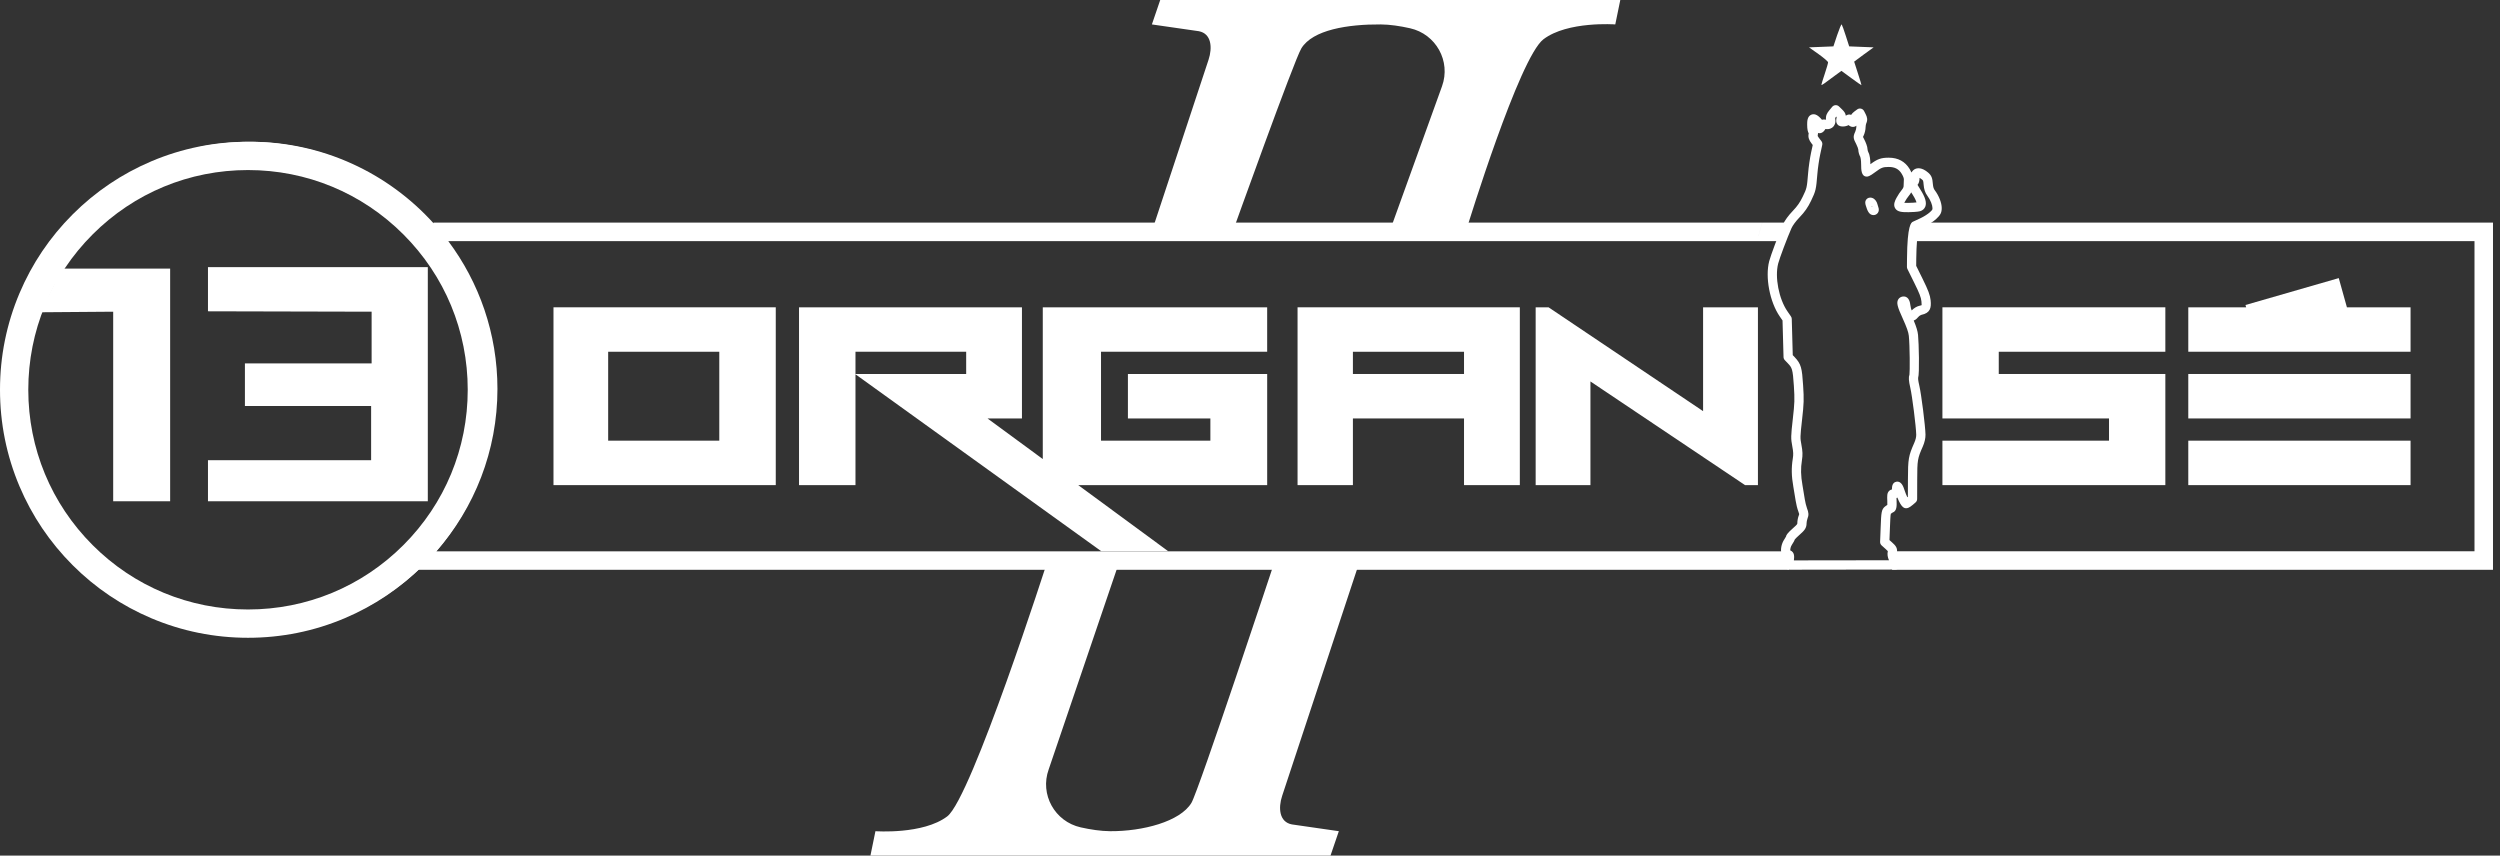 <svg width="187" height="64" viewBox="0 0 187 64" fill="none" xmlns="http://www.w3.org/2000/svg">
<rect x="0" y="0" width="187" height="64" fill="#333333" stroke="none"/>
<g clip-path="url(#clip0_1_59)">
<path d="M136.239 6.341C136.239 6.305 136.352 5.938 136.491 5.525C136.629 5.112 136.742 4.725 136.74 4.663C136.738 4.602 136.417 4.325 136.025 4.046L135.313 3.542L136.226 3.506L137.139 3.469L137.422 2.62C137.579 2.153 137.729 1.796 137.758 1.827C137.786 1.857 137.925 2.239 138.064 2.676L138.319 3.469L139.234 3.506L140.148 3.542L139.419 4.07C139.018 4.361 138.69 4.604 138.691 4.611C138.691 4.618 138.818 5.013 138.973 5.49C139.128 5.966 139.247 6.363 139.238 6.372C139.228 6.382 138.888 6.144 138.481 5.845L137.74 5.301L137.223 5.677C136.939 5.884 136.601 6.134 136.472 6.231C136.343 6.329 136.238 6.379 136.238 6.342L136.239 6.341Z" fill="white"/>
<path d="M133.84 42.61C133.787 42.61 133.735 42.598 133.686 42.574C133.567 42.514 133.495 42.394 133.495 42.264C133.491 42.191 133.48 41.983 133.5 41.805C133.502 41.784 133.504 41.765 133.506 41.748C133.4 41.684 133.32 41.584 133.272 41.456C133.156 41.148 133.24 40.679 133.469 40.342C133.529 40.252 133.573 40.174 133.593 40.134C133.607 40.032 133.689 39.883 134.132 39.494C134.44 39.223 134.44 39.196 134.44 39.132C134.44 38.949 134.489 38.7 134.556 38.539C134.588 38.46 134.591 38.453 134.517 38.26C134.441 38.061 134.351 37.704 134.314 37.449C134.281 37.222 134.202 36.751 134.141 36.402C134.001 35.619 133.99 34.994 134.1 34.309C134.151 33.996 134.143 33.806 134.064 33.387C133.951 32.796 133.954 32.642 134.103 31.331C134.239 30.134 134.247 29.879 134.181 28.854C134.099 27.597 134.045 27.507 133.729 27.175L133.503 26.938C133.445 26.876 133.41 26.794 133.408 26.708L133.333 23.971L133.129 23.676C132.379 22.592 132.023 20.734 132.337 19.533C132.452 19.096 133.037 17.533 133.366 16.79C133.493 16.502 133.769 16.121 134.107 15.77C134.444 15.418 134.637 15.141 134.843 14.713C135.151 14.075 135.156 14.063 135.248 12.941C135.284 12.493 135.385 11.8 135.473 11.396L135.593 10.845L135.499 10.722C135.326 10.495 135.225 10.282 135.29 9.98C135.29 9.977 135.29 9.975 135.292 9.973C135.231 9.872 135.176 9.687 135.176 9.324C135.176 9.093 135.176 8.707 135.487 8.577C135.791 8.452 136.049 8.711 136.173 8.836C136.209 8.872 136.246 8.912 136.28 8.957C136.369 8.931 136.47 8.93 136.588 8.951C136.549 8.662 136.655 8.463 136.839 8.243L137.048 7.991C137.11 7.917 137.199 7.872 137.294 7.866C137.395 7.86 137.484 7.895 137.554 7.961L137.776 8.174C137.94 8.331 138.044 8.467 138.067 8.655C138.143 8.601 138.244 8.553 138.372 8.568C138.406 8.572 138.437 8.579 138.467 8.591C138.526 8.499 138.606 8.416 138.704 8.344L138.918 8.185C138.999 8.125 139.103 8.103 139.201 8.126C139.3 8.149 139.384 8.214 139.431 8.304L139.548 8.531C139.665 8.758 139.717 8.963 139.594 9.234C139.575 9.275 139.546 9.413 139.546 9.511C139.546 9.699 139.483 9.971 139.394 10.155C139.376 10.191 139.363 10.219 139.353 10.242C139.371 10.289 139.424 10.39 139.461 10.46C139.54 10.611 139.691 10.957 139.693 11.18C139.693 11.227 139.723 11.342 139.754 11.393C139.873 11.602 139.903 11.989 139.905 12.284C140.428 11.892 140.704 11.795 141.281 11.795C141.976 11.795 142.502 12.081 142.843 12.643C142.897 12.732 142.943 12.82 142.98 12.904C143.063 12.746 143.186 12.672 143.253 12.64C143.413 12.566 143.753 12.504 144.229 12.913C144.489 13.136 144.546 13.349 144.576 13.743C144.597 14.014 144.648 14.13 144.717 14.223C145.034 14.645 145.239 15.169 145.241 15.558C145.244 15.93 145.121 16.105 144.826 16.38C144.632 16.563 144.25 16.81 143.957 16.942C143.784 17.02 143.61 17.1 143.5 17.152C143.432 17.44 143.344 18.329 143.336 19.355L143.332 19.886L143.812 20.858C144.234 21.712 144.369 22.071 144.411 22.46C144.472 23.033 144.379 23.415 143.722 23.55C143.68 23.558 143.558 23.627 143.496 23.702C143.425 23.785 143.309 23.922 143.147 23.976C143.347 24.454 143.441 24.774 143.47 25.052C143.529 25.637 143.588 27.966 143.476 28.266C143.473 28.284 143.461 28.406 143.567 28.86C143.717 29.507 144.014 31.86 144.027 32.508C144.032 32.777 143.96 33.094 143.825 33.401C143.43 34.293 143.411 34.409 143.407 35.892L143.403 37.323C143.403 37.423 143.359 37.519 143.283 37.583L143.081 37.758C142.781 38.016 142.644 38.016 142.586 38.016C142.468 38.016 142.237 38.016 141.924 37.218C141.902 37.231 141.879 37.242 141.858 37.251C141.859 37.324 141.862 37.405 141.864 37.452C141.879 37.816 141.896 38.23 141.562 38.341C141.555 38.345 141.492 38.385 141.434 38.431C141.405 38.505 141.385 39.016 141.369 39.428L141.331 40.397L141.515 40.562C141.793 40.812 141.96 40.986 141.885 41.389C141.873 41.451 141.874 41.531 141.961 41.701C142.069 41.912 142.106 42.184 142.109 42.214C142.121 42.312 142.091 42.411 142.025 42.486C141.96 42.56 141.866 42.603 141.766 42.603L133.856 42.615C133.856 42.615 133.847 42.615 133.842 42.615L133.84 42.61ZM133.91 41.168C134.248 41.31 134.212 41.65 134.186 41.88C134.185 41.892 134.184 41.905 134.183 41.917L141.294 41.907C141.191 41.672 141.163 41.468 141.203 41.258C141.205 41.245 141.207 41.235 141.209 41.224C141.184 41.195 141.131 41.144 141.051 41.072L140.747 40.799C140.67 40.73 140.628 40.632 140.632 40.528L140.676 39.397C140.716 38.357 140.726 38.11 140.996 37.89C141.008 37.879 141.083 37.82 141.172 37.764C141.175 37.709 141.176 37.619 141.17 37.476C141.154 37.096 141.146 36.887 141.297 36.73C141.368 36.656 141.449 36.624 141.517 36.61C141.518 36.591 141.519 36.569 141.519 36.542C141.519 36.144 141.73 36.052 141.856 36.031C142.231 35.97 142.379 36.423 142.449 36.639C142.524 36.87 142.605 37.059 142.669 37.194L142.709 37.159L142.713 35.887C142.717 34.313 142.754 34.107 143.19 33.118C143.285 32.904 143.337 32.687 143.334 32.519C143.322 31.913 143.033 29.62 142.892 29.013C142.77 28.488 142.754 28.219 142.827 28.021C142.863 27.822 142.858 25.88 142.78 25.118C142.753 24.851 142.622 24.48 142.331 23.838C141.929 22.957 141.831 22.641 141.997 22.383C142.046 22.306 142.165 22.177 142.4 22.177C142.81 22.177 142.874 22.661 142.894 22.82C142.923 23.03 142.96 23.151 142.994 23.222C143.151 23.053 143.386 22.91 143.582 22.87C143.706 22.845 143.736 22.825 143.739 22.823C143.732 22.827 143.747 22.768 143.722 22.533C143.691 22.239 143.571 21.931 143.191 21.163L142.674 20.118C142.651 20.07 142.638 20.016 142.639 19.962L142.644 19.349C142.664 16.805 142.964 16.648 143.077 16.589C143.139 16.556 143.406 16.431 143.672 16.312C143.894 16.21 144.213 16.007 144.353 15.876C144.55 15.693 144.55 15.684 144.549 15.562C144.549 15.362 144.413 14.972 144.163 14.638C143.997 14.417 143.915 14.166 143.885 13.797C143.864 13.513 143.845 13.497 143.777 13.438C143.693 13.366 143.628 13.326 143.583 13.304C143.582 13.539 143.531 13.715 143.431 13.829C143.477 13.912 143.549 14.03 143.648 14.185C144.009 14.749 144.126 15.151 144.015 15.447C143.949 15.62 143.809 15.745 143.622 15.799C143.447 15.849 142.984 15.868 142.765 15.871C142.279 15.876 141.928 15.859 141.759 15.581C141.591 15.306 141.755 14.993 141.854 14.806C141.964 14.598 142.146 14.325 142.27 14.183C142.348 14.092 142.387 13.989 142.39 13.925L142.409 13.424C142.41 13.378 142.398 13.245 142.25 13.003C142.035 12.647 141.736 12.488 141.28 12.488C140.851 12.488 140.713 12.539 140.294 12.856C139.827 13.209 139.711 13.209 139.636 13.209C139.217 13.209 139.215 12.687 139.213 12.307C139.211 11.944 139.166 11.767 139.15 11.734C139.067 11.589 139.003 11.36 139.001 11.191C138.997 11.145 138.94 10.958 138.847 10.781C138.641 10.387 138.584 10.245 138.769 9.858C138.816 9.76 138.853 9.588 138.853 9.512C138.853 9.478 138.855 9.44 138.858 9.401C138.807 9.442 138.756 9.463 138.722 9.475C138.643 9.498 138.46 9.529 138.276 9.358C138.151 9.421 138.002 9.461 137.869 9.461C137.758 9.461 137.571 9.461 137.442 9.306C137.311 9.147 137.345 8.962 137.373 8.814C137.38 8.784 137.381 8.766 137.382 8.757C137.382 8.757 137.366 8.745 137.343 8.722C137.265 8.82 137.267 8.835 137.276 8.881C137.336 9.219 137.197 9.412 137.11 9.496C137.026 9.577 136.846 9.699 136.538 9.651C136.378 9.943 136.156 9.999 135.989 9.948C135.989 10.006 135.981 10.069 135.967 10.133C135.959 10.165 135.955 10.184 136.05 10.307L136.241 10.557C136.302 10.637 136.325 10.742 136.304 10.841L136.151 11.548C136.07 11.921 135.973 12.587 135.94 13.003C135.845 14.165 135.828 14.271 135.469 15.018C135.23 15.514 134.996 15.849 134.608 16.254C134.327 16.546 134.095 16.86 134 17.074C133.689 17.779 133.113 19.306 133.008 19.712C132.744 20.727 133.06 22.364 133.7 23.287L133.963 23.668C134.001 23.723 134.022 23.788 134.024 23.855L134.098 26.564L134.233 26.705C134.73 27.228 134.789 27.526 134.872 28.815C134.942 29.885 134.933 30.176 134.792 31.415C134.647 32.698 134.651 32.766 134.745 33.264C134.839 33.759 134.849 34.031 134.785 34.426C134.687 35.029 134.698 35.586 134.824 36.287C134.887 36.644 134.966 37.124 135 37.355C135.03 37.557 135.107 37.868 135.164 38.019C135.283 38.331 135.315 38.518 135.194 38.81C135.163 38.886 135.132 39.049 135.132 39.138C135.132 39.523 134.945 39.705 134.589 40.019C134.422 40.166 134.305 40.287 134.257 40.342C134.228 40.424 134.169 40.548 134.041 40.737C133.934 40.895 133.905 41.082 133.912 41.174L133.91 41.168ZM142.44 15.171C142.512 15.175 142.61 15.177 142.754 15.175C143.014 15.172 143.235 15.155 143.352 15.141C143.331 15.053 143.266 14.871 143.063 14.554C143.026 14.494 142.99 14.439 142.957 14.387C142.912 14.474 142.855 14.558 142.788 14.635C142.698 14.737 142.546 14.966 142.463 15.125C142.455 15.141 142.446 15.157 142.439 15.171H142.44ZM140.141 16.091C139.785 16.091 139.669 15.72 139.558 15.361C139.531 15.276 139.46 15.047 139.639 14.88C139.705 14.818 139.846 14.73 140.067 14.814C140.257 14.887 140.385 15.091 140.428 15.262C140.448 15.342 140.481 15.451 140.502 15.505C140.558 15.653 140.545 15.804 140.464 15.921C140.391 16.027 140.27 16.09 140.141 16.09V16.091ZM140.089 15.404C140.039 15.413 139.993 15.434 139.954 15.465C139.997 15.457 140.045 15.438 140.089 15.404Z" fill="white"/>
<path d="M58.027 36.287V22.986H41.401V36.287H58.027ZM45.491 26.311H53.803V32.962H45.491V26.311Z" fill="white"/>
<path d="M80.653 36.287H94.785V27.974H84.368V31.3H90.536V32.962H82.356V26.311H94.784V22.986H78V34.337L73.865 31.299H76.442V22.986H59.767V36.287H63.99V27.997L82.382 41.237H87.388L80.652 36.287H80.653ZM72.27 27.974H63.99V26.312H72.27V27.974Z" fill="white"/>
<path d="M127.391 30.754L115.831 22.986H114.867V36.287H118.965V28.533L130.529 36.287H131.493V22.986H127.391V30.754Z" fill="white"/>
<path d="M145.293 32.962V36.287H161.968V27.974H149.507V26.311H161.968V22.986H145.293V31.3H157.754V32.962H145.293Z" fill="white"/>
<path d="M180.31 27.974H163.684V31.3H180.31V27.974Z" fill="white"/>
<path d="M163.684 26.311H180.31V22.986H175.549L174.939 20.802L167.963 22.814L168.01 22.986H163.684V26.311Z" fill="white"/>
<path d="M180.31 32.962H163.684V36.287H180.31V32.962Z" fill="white"/>
<path d="M131.535 17.65L131.813 16.651H32.431V16.703C29.046 12.96 24.153 10.604 18.721 10.604C17.414 10.604 16.107 10.742 14.839 11.013L15.128 12.366C16.302 12.115 17.511 11.988 18.721 11.988C28.152 11.988 35.824 19.661 35.824 29.093C35.824 38.524 28.152 46.196 18.721 46.196C9.29 46.196 1.617 38.523 1.617 29.093C1.617 22.736 5.11 16.939 10.734 13.964L10.087 12.74C4.008 15.955 0.232 22.221 0.232 29.093C0.232 39.287 8.526 47.581 18.721 47.581C23.578 47.581 28 45.696 31.303 42.622H133.812L133.772 41.238H32.643C35.483 37.987 37.209 33.739 37.209 29.093C37.209 24.95 35.84 21.122 33.531 18.036H131.427H133.264L133.735 16.652H131.814L131.536 17.651L131.535 17.65Z" fill="white"/>
<path d="M147.293 16.651H143.198L142.926 18.035H147.199L147.205 17.941L147.199 18.035H185.092V41.237H141.612L141.527 42.622H186.476V16.651H147.293Z" fill="white"/>
<path d="M113.683 36.287V22.986H97.057V36.287H101.197V31.3H109.509V36.287H113.683ZM101.197 27.974V26.312H109.509V27.974H101.197Z" fill="white"/>
<path d="M2.97 23.358L4.677 20.093H12.727V37.496H8.466V23.315L2.97 23.358Z" fill="white"/>
<path d="M15.556 23.285V19.984H32V37.496H15.556V34.423H27.76V30.37H18.32V27.18H27.797V23.315L15.556 23.285Z" fill="white"/>
<path d="M18.551 47.706C16.047 47.706 13.618 47.215 11.329 46.248C9.12 45.313 7.136 43.977 5.433 42.273C3.73 40.569 2.393 38.586 1.458 36.377C0.491 34.088 0 31.659 0 29.155C0 26.651 0.491 24.222 1.458 21.934C2.393 19.724 3.73 17.74 5.433 16.038C7.137 14.334 9.12 12.997 11.329 12.062C13.617 11.094 16.047 10.604 18.551 10.604C21.055 10.604 23.484 11.095 25.773 12.062C27.982 12.997 29.966 14.334 31.669 16.038C33.372 17.741 34.709 19.724 35.644 21.934C36.612 24.221 37.102 26.651 37.102 29.155C37.102 31.659 36.611 34.088 35.644 36.377C34.709 38.586 33.372 40.57 31.669 42.273C29.965 43.977 27.982 45.313 25.773 46.248C23.485 47.216 21.055 47.706 18.551 47.706ZM18.551 12.72C14.161 12.72 10.034 14.43 6.93 17.533C3.825 20.637 2.116 24.765 2.116 29.154C2.116 33.543 3.826 37.671 6.93 40.775C10.034 43.88 14.162 45.589 18.551 45.589C22.94 45.589 27.068 43.879 30.172 40.775C33.276 37.671 34.986 33.543 34.986 29.154C34.986 24.765 33.276 20.637 30.172 17.533C27.068 14.429 22.94 12.72 18.551 12.72Z" fill="white"/>
<path d="M86.161 1.827L86.785 0H121.198L120.823 1.827C120.823 1.827 117.263 1.562 115.452 2.936C113.641 4.31 109.769 16.925 109.769 16.925H104.085L107.864 6.449C108.539 4.578 107.412 2.548 105.469 2.113C104.73 1.948 103.967 1.831 103.273 1.827C100.837 1.811 98.187 2.222 97.339 3.622C96.8 4.511 92.217 17.3 92.217 17.3H86.159L90.398 4.473C90.7 3.559 90.619 2.516 89.674 2.334L86.159 1.827H86.161Z" fill="white"/>
<path d="M100.145 62.173L99.521 64H65.108L65.483 62.173C65.483 62.173 69.043 62.438 70.854 61.065C72.665 59.69 78.368 41.919 78.368 41.919L83.765 41.898L78.442 57.551C77.767 59.422 78.894 61.452 80.837 61.887C81.576 62.052 82.34 62.169 83.034 62.173C85.469 62.189 88.269 61.458 89.117 60.058C89.656 59.169 95.37 41.917 95.37 41.917H101.726L95.906 59.527C95.604 60.441 95.685 61.484 96.63 61.666L100.145 62.173Z" fill="white"/>
</g>
<defs>
<clipPath id="clip0_1_59">
<rect width="186.476" height="64" fill="white"/>
</clipPath>
</defs>
</svg>
